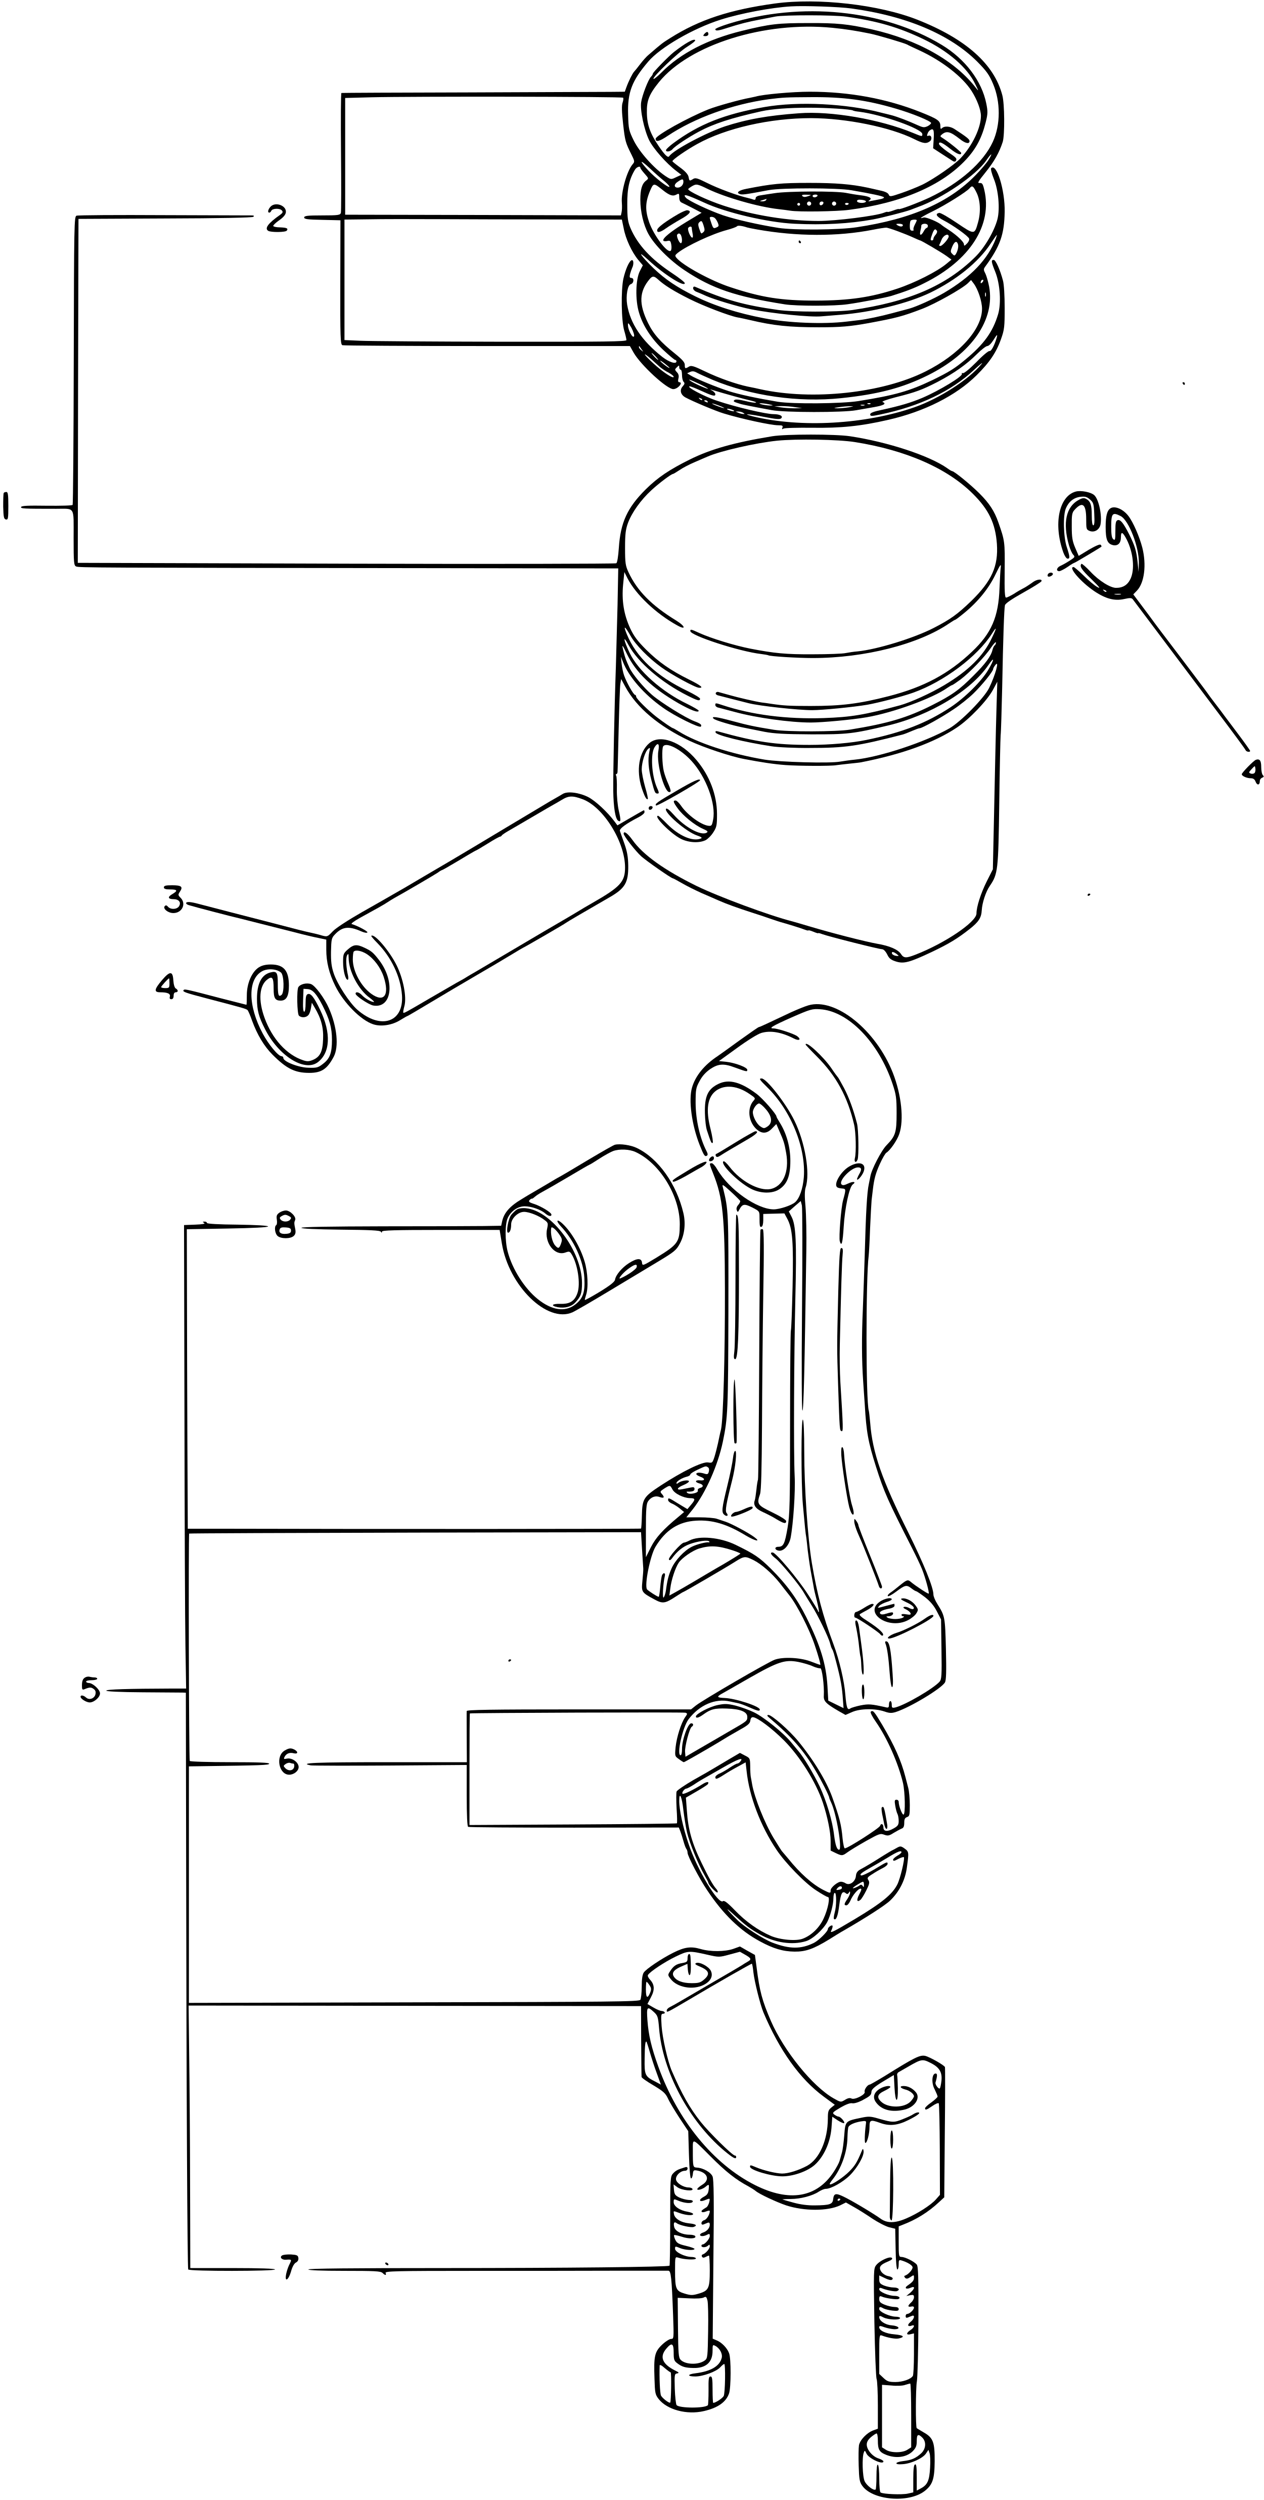 <?xml version="1.0" standalone="no"?>
<!DOCTYPE svg PUBLIC "-//W3C//DTD SVG 20010904//EN"
 "http://www.w3.org/TR/2001/REC-SVG-20010904/DTD/svg10.dtd">
<svg version="1.0" xmlns="http://www.w3.org/2000/svg"
 width="910pt" height="1799pt" viewBox="0 0 910 1799"
 preserveAspectRatio="xMidYMid meet">
<g transform="translate(0,1799) scale(0.1,-0.1)"
fill="#000000" stroke="none">
<path d="M5580 17965 c-328 -45 -546 -117 -755 -249 -56 -35 -59 -37 -155
-120 -14 -11 -41 -41 -60 -66 -19 -25 -39 -50 -45 -56 -12 -13 -39 -67 -55
-111 l-12 -33 -102 -1 c-55 0 -513 -2 -1016 -4 -503 -1 -918 -3 -922 -4 -4 -1
-5 -191 -3 -423 2 -233 2 -431 -1 -440 -5 -16 -20 -18 -135 -18 -107 0 -129
-3 -129 -15 0 -12 24 -15 131 -17 l130 -3 -1 -446 c-1 -401 1 -447 15 -453 9
-3 478 -6 1043 -6 l1027 0 27 -48 c52 -90 240 -263 286 -262 33 1 74 50 41 50
-7 0 -9 10 -5 26 5 18 2 32 -10 45 -17 18 -17 21 -1 36 16 16 17 16 17 0 0 -9
5 -17 10 -17 6 0 10 -17 10 -38 0 -21 5 -43 12 -50 9 -9 7 -16 -6 -31 -25 -27
-17 -61 19 -81 52 -28 218 -98 275 -115 128 -39 340 -85 392 -85 31 0 36 -3
31 -17 -5 -12 -3 -14 8 -7 8 5 100 7 204 6 207 -3 350 11 550 57 259 59 488
174 636 321 93 92 142 164 176 261 24 67 26 88 26 224 0 87 -5 169 -12 195
-21 80 -53 150 -67 150 -20 0 -18 -14 12 -88 34 -86 43 -223 20 -302 -38 -128
-102 -217 -238 -329 -77 -64 -113 -86 -233 -145 -167 -80 -271 -110 -535 -152
-119 -19 -474 -22 -580 -5 -149 25 -277 52 -355 77 -90 29 -238 90 -274 113
l-24 15 22 10 c16 7 29 5 49 -6 15 -8 65 -31 112 -51 278 -116 618 -164 925
-132 269 28 443 74 626 165 316 157 484 401 440 638 -7 36 -19 78 -27 94 -14
27 -14 32 0 51 107 146 136 230 139 392 3 156 -58 354 -97 315 -5 -5 3 -37 19
-77 33 -80 45 -214 26 -290 -22 -85 -93 -207 -161 -273 -209 -206 -478 -322
-885 -381 -104 -15 -428 -15 -535 1 -242 34 -373 70 -597 167 -8 3 -13 -2 -13
-11 0 -9 11 -21 25 -26 14 -5 44 -18 68 -29 55 -25 232 -78 322 -96 155 -31
431 -59 510 -51 28 2 88 7 135 11 226 18 487 82 647 159 188 91 347 219 435
353 23 35 43 63 45 63 1 0 -2 -11 -7 -25 -57 -150 -178 -277 -375 -393 -72
-42 -198 -99 -250 -113 -16 -4 -70 -19 -120 -32 -85 -23 -190 -45 -245 -51
-14 -2 -52 -6 -85 -10 -166 -20 -422 -10 -594 24 -190 36 -358 90 -496 158
-132 65 -215 121 -299 201 -95 92 -127 142 -38 60 112 -104 263 -199 262 -166
0 6 -42 39 -92 72 -152 101 -247 203 -299 324 -19 46 -23 72 -23 170 -1 116
15 184 56 251 12 19 38 28 38 13 0 -5 14 -24 31 -43 30 -34 30 -34 10 -50 -29
-22 -41 -62 -41 -138 0 -85 23 -181 58 -245 43 -79 154 -191 261 -262 198
-132 367 -189 722 -245 85 -13 360 -13 452 1 95 13 274 48 312 59 103 32 170
57 240 93 328 163 492 418 431 672 -10 42 -15 50 -33 48 -19 -2 -11 11 43 78
62 77 98 141 123 218 15 48 14 275 -3 336 -59 225 -264 406 -611 543 -276 109
-716 159 -1025 117z m550 -36 c396 -54 710 -187 906 -383 67 -68 86 -94 114
-161 54 -128 54 -293 -2 -415 -67 -147 -237 -297 -455 -401 -82 -38 -223 -92
-223 -83 0 2 -18 -3 -40 -11 -22 -8 -40 -12 -40 -10 0 3 -12 0 -27 -6 -58 -23
-346 -59 -470 -59 -218 0 -468 40 -683 110 -117 38 -263 107 -255 120 3 5 19
16 34 24 25 13 33 12 109 -25 128 -61 363 -128 507 -144 28 -3 66 -8 85 -11
58 -10 334 -6 423 6 379 50 668 174 843 363 71 77 112 154 140 265 16 63 16
80 5 135 -32 164 -153 323 -321 424 -421 254 -1012 313 -1531 153 -55 -17 -99
-35 -99 -40 0 -15 21 -12 91 11 82 26 147 43 229 58 36 7 87 17 113 22 65 12
420 12 510 -1 226 -32 376 -76 554 -161 179 -86 317 -205 374 -324 25 -50 26
-55 7 -30 -151 197 -420 349 -753 424 -171 38 -248 46 -455 45 -219 0 -275 -6
-478 -56 -246 -60 -444 -162 -579 -299 -29 -29 -55 -50 -58 -47 -12 11 180
194 243 232 34 21 60 42 57 47 -9 14 -75 -24 -154 -86 -39 -31 -151 -146 -151
-155 0 -5 -6 -15 -13 -22 -19 -18 -64 -134 -71 -183 -9 -56 21 -198 57 -273
30 -61 123 -167 197 -223 l35 -27 -37 -17 c-37 -18 -37 -18 -77 8 -82 55 -185
170 -227 253 -37 75 -39 85 -42 188 -5 161 26 244 146 384 86 101 325 239 522
301 142 45 364 87 505 95 92 6 351 -3 435 -15z m-138 -139 c100 -10 169 -21
273 -42 54 -11 240 -66 265 -78 8 -5 49 -24 90 -43 161 -74 310 -190 375 -292
40 -63 67 -136 67 -179 0 -86 -62 -215 -146 -304 -42 -46 -196 -152 -276 -191
-36 -17 -103 -44 -150 -60 -79 -27 -85 -28 -92 -11 -4 11 -25 22 -60 29 -29 7
-71 16 -93 21 -118 25 -228 34 -420 34 -201 0 -265 -6 -453 -43 -52 -10 -74
-27 -47 -37 17 -7 40 -4 210 28 93 17 494 17 595 -1 141 -24 225 -42 233 -50
5 -5 -9 -12 -30 -15 -21 -4 -49 -10 -63 -12 -20 -5 -22 -3 -10 5 22 16 -1 28
-65 36 -27 3 -75 11 -105 17 -71 14 -419 13 -513 -2 -40 -6 -87 -13 -104 -16
-21 -3 -33 -11 -33 -21 0 -10 -6 -13 -16 -9 -9 3 -28 9 -42 12 -69 15 -215 69
-290 107 -70 35 -86 40 -102 29 -26 -16 -27 -16 -33 16 -4 18 -25 41 -61 67
-30 22 -55 42 -55 45 0 11 99 80 179 124 206 114 523 186 820 186 254 -1 569
-65 742 -151 64 -32 86 -35 112 -16 20 15 12 49 -10 40 -10 -4 -12 0 -7 13 3
11 11 22 17 26 26 18 32 6 28 -61 l-4 -68 52 -34 c29 -19 65 -42 79 -51 18
-13 27 -14 32 -6 11 17 5 23 -62 68 -32 23 -59 47 -59 55 0 20 25 9 83 -37 47
-37 77 -48 77 -29 0 8 -97 86 -139 111 -14 9 -14 11 3 25 33 25 58 18 127 -36
40 -32 69 -37 69 -14 0 13 -20 29 -109 87 -31 20 -72 23 -89 6 -9 -9 -12 -6
-12 14 0 39 -17 51 -142 101 -244 97 -512 147 -799 147 -123 0 -336 -19 -389
-35 -8 -2 -27 -6 -42 -9 -64 -11 -238 -59 -298 -83 -148 -59 -380 -188 -380
-212 0 -26 27 -19 88 22 191 128 467 228 727 263 104 13 124 14 302 15 235 2
399 -20 610 -82 118 -34 255 -90 256 -104 1 -5 -11 -16 -25 -23 -24 -11 -33
-10 -71 7 -68 31 -145 60 -185 71 -20 5 -55 14 -77 19 -251 66 -598 83 -840
41 -287 -50 -474 -124 -657 -260 -26 -19 -49 -41 -52 -47 -8 -19 29 -16 45 3
19 23 114 86 191 127 109 58 230 97 448 146 77 17 199 26 345 26 129 0 301
-11 316 -20 3 -3 24 -7 45 -9 166 -21 454 -123 454 -161 0 -19 0 -19 -68 9
-235 97 -589 159 -820 141 -224 -16 -378 -44 -532 -94 -137 -46 -373 -171
-402 -215 -9 -14 -31 7 -76 73 -61 90 -84 153 -85 240 -2 87 16 132 87 220
220 270 759 439 1248 391z m-1506 -503 c3 -3 2 -19 -4 -36 -7 -21 -6 -64 4
-153 14 -124 17 -134 61 -222 21 -42 23 -50 10 -65 -43 -47 -87 -203 -80 -281
2 -25 1 -55 -2 -67 l-5 -23 -993 3 -992 2 0 420 0 420 190 5 c276 7 1803 5
1811 -3z m2633 -444 c-12 -21 -54 -71 -93 -111 -191 -198 -464 -318 -857 -377
-129 -20 -452 -22 -564 -5 -145 23 -308 60 -400 91 -99 34 -249 105 -267 126
-27 32 3 24 132 -35 155 -72 457 -143 650 -152 207 -10 394 0 565 31 65 12
237 56 270 69 11 4 36 14 55 21 176 63 418 229 490 334 38 55 50 59 19 8z
m-2333 -159 c21 -18 36 -35 33 -38 -8 -9 -103 65 -152 118 -68 73 -62 83 10
16 38 -36 87 -79 109 -96z m134 -2 c0 -23 -19 -42 -41 -42 -28 0 -28 24 0 42
33 23 41 22 41 0z m-147 -61 c48 -38 71 -45 97 -31 18 10 20 8 20 -20 0 -20 6
-33 18 -38 9 -4 45 -22 80 -40 l63 -33 -108 -65 c-109 -66 -177 -120 -167
-136 3 -4 16 -5 28 -2 20 5 24 1 29 -28 3 -18 1 -37 -4 -42 -22 -23 -123 110
-156 206 -29 85 -28 142 7 225 25 58 26 58 93 4z m2258 -18 c27 -55 31 -140
10 -214 -25 -89 -25 -89 -151 -4 -62 42 -119 75 -128 73 -32 -6 -21 -26 30
-53 70 -36 178 -113 185 -132 3 -8 -4 -24 -16 -36 -16 -17 -21 -18 -21 -6 0
18 -48 64 -110 105 -25 16 -47 31 -50 34 -21 21 -113 60 -130 55 -43 -14 -16
5 68 46 91 45 241 139 262 164 19 23 26 19 51 -32z m-1214 -25 c-21 -7 -32 -7
-40 1 -8 8 0 11 29 10 39 -1 39 -1 11 -11z m68 2 c-3 -5 -13 -10 -21 -10 -8 0
-14 5 -14 10 0 6 9 10 21 10 11 0 17 -4 14 -10z m-370 -30 c-3 -5 -16 -10 -28
-9 -20 1 -20 2 3 9 14 4 26 8 28 9 2 1 0 -3 -3 -9z m719 -11 c-8 -14 -64 -11
-64 4 0 9 11 12 35 9 19 -2 32 -8 29 -13z m-394 -14 c0 -8 -7 -15 -15 -15 -8
0 -15 7 -15 15 0 8 7 15 15 15 8 0 15 -7 15 -15z m88 3 c-6 -18 -28 -21 -28
-4 0 9 7 16 16 16 9 0 14 -5 12 -12z m92 -3 c0 -8 -7 -15 -15 -15 -8 0 -15 7
-15 15 0 8 7 15 15 15 8 0 15 -7 15 -15z m-260 -5 c0 -5 -4 -10 -10 -10 -5 0
-10 5 -10 10 0 6 5 10 10 10 6 0 10 -4 10 -10z m350 6 c0 -11 -19 -15 -25 -6
-3 5 1 10 9 10 9 0 16 -2 16 -4z m-965 -104 c6 -4 16 -19 22 -33 10 -24 9 -28
-10 -36 -19 -9 -23 -6 -34 26 -7 20 -13 39 -13 44 0 9 22 9 35 -1z m-1149 -11
l481 -1 13 -62 c14 -77 59 -172 104 -227 l34 -40 -22 -43 c-30 -60 -33 -207
-6 -296 28 -96 90 -190 176 -271 42 -39 80 -71 85 -71 5 0 9 -4 9 -10 0 -23
-52 -7 -102 32 -148 117 -230 239 -253 376 -10 64 3 140 26 147 23 7 26 45 4
45 -12 0 -14 7 -9 28 4 15 11 35 15 44 13 25 11 60 -3 56 -18 -6 -44 -64 -60
-133 -18 -84 -15 -304 6 -374 9 -30 16 -61 16 -68 0 -11 -150 -13 -901 -12
-495 1 -952 4 -1015 7 l-114 5 0 433 0 434 173 2 c94 2 327 2 517 1 190 -1
562 -2 826 -2z m2604 -6 c0 -4 -7 -19 -15 -34 -8 -16 -11 -31 -8 -35 4 -3 -1
-6 -10 -6 -13 0 -17 9 -17 33 0 19 3 37 7 40 8 8 43 9 43 2z m-1534 -40 c9
-28 8 -37 -3 -46 -16 -14 -15 -14 -30 28 -7 22 -8 34 0 42 17 17 21 14 33 -24z
m1434 5 c0 -13 -20 -13 -40 0 -12 8 -9 10 13 10 15 0 27 -4 27 -10z m180 -5
c0 -8 -4 -15 -8 -15 -5 0 -15 -11 -22 -25 -18 -33 -32 -32 -24 2 4 15 7 33 7
40 0 7 11 13 24 13 14 0 23 -6 23 -15z m-1300 -12 c8 -2 40 -9 70 -14 286 -51
580 -52 835 -2 44 9 87 15 95 15 17 0 134 -43 197 -72 24 -11 45 -20 47 -20 8
0 151 -84 189 -111 l37 -27 -36 -30 c-67 -56 -228 -137 -354 -179 -190 -63
-343 -85 -585 -86 -252 0 -391 22 -615 96 -139 45 -345 157 -390 212 -12 15
-11 19 10 36 67 52 247 136 353 164 37 10 70 22 73 27 5 7 36 4 74 -9z m-400
-2 c0 -5 3 -23 6 -40 4 -17 3 -31 -2 -31 -13 0 -37 58 -29 70 8 12 25 13 25 1z
m1765 -22 c4 -5 0 -18 -9 -28 -9 -10 -16 -23 -16 -29 0 -7 -4 -12 -10 -12 -13
0 -13 6 2 47 12 34 22 41 33 22z m-1841 -35 c9 -23 7 -54 -2 -54 -12 0 -33 50
-27 61 9 14 22 11 29 -7z m1926 -6 c-1 -17 -46 -68 -60 -68 -7 0 -10 3 -8 8 3
4 11 22 18 40 14 31 50 46 50 20z m66 -53 c7 -17 -1 -52 -15 -74 -8 -12 -12
-12 -25 2 -14 14 -14 19 -1 51 16 38 32 46 41 21z m-2156 -258 c45 -41 113
-83 225 -139 102 -51 286 -121 345 -132 14 -2 54 -11 90 -19 168 -40 285 -52
495 -52 158 0 224 6 358 30 200 37 243 48 387 103 95 37 283 142 328 184 l23
23 19 -25 c31 -41 60 -128 60 -182 0 -147 -164 -329 -405 -450 -311 -157 -817
-211 -1190 -129 -22 5 -62 14 -90 19 -85 18 -206 60 -308 109 -83 40 -101 45
-117 35 -27 -17 -30 -15 -30 13 0 18 -18 38 -71 81 -104 83 -154 140 -193 219
-68 138 -65 227 12 318 20 23 32 22 62 -6z m2332 -19 c-7 -7 -12 -8 -12 -2 0
14 12 26 19 19 2 -3 -1 -11 -7 -17z m25 -100 c-3 -7 -5 -2 -5 12 0 14 2 19 5
13 2 -7 2 -19 0 -25z m-2532 -287 c-8 -21 -44 43 -44 79 -1 21 3 19 25 -19 13
-25 22 -52 19 -60z m2610 -13 c-16 -55 -40 -98 -51 -94 -7 3 -50 -33 -95 -80
-49 -49 -89 -82 -97 -79 -7 2 -10 1 -7 -5 10 -16 -163 -121 -285 -173 -81 -34
-157 -57 -295 -87 -54 -11 -80 -21 -80 -31 0 -15 8 -15 75 -1 282 59 508 167
672 320 45 42 70 61 54 42 -91 -111 -302 -247 -481 -310 -355 -124 -821 -150
-1165 -66 -87 22 -29 18 87 -5 78 -15 108 -18 117 -9 16 16 -10 30 -55 30 -56
0 -272 51 -406 96 -92 30 -229 103 -197 104 7 0 40 -13 75 -29 88 -40 109 -46
109 -28 0 8 -10 19 -22 26 -18 9 -19 10 -3 6 103 -31 230 -66 275 -76 30 -7
49 -14 42 -16 -6 -3 -42 3 -78 12 -46 11 -70 13 -77 6 -10 -10 -6 -12 42 -27
14 -5 111 -24 226 -45 93 -18 516 -18 608 -1 37 6 96 17 132 23 67 12 89 24
60 36 -11 3 25 17 91 34 148 37 193 54 304 111 118 62 208 125 283 200 32 32
66 58 75 58 10 0 28 18 42 40 28 45 34 50 25 18z m-2555 -83 c14 -19 14 -19
-2 -6 -10 7 -18 18 -18 24 0 6 1 8 3 6 1 -2 9 -13 17 -24z m100 -50 c13 -14
21 -25 18 -25 -2 0 -15 11 -28 25 -13 14 -21 25 -18 25 2 0 15 -11 28 -25z
m-34 -17 c20 -18 49 -44 63 -57 14 -12 43 -32 64 -42 20 -11 37 -24 37 -30 0
-18 -78 33 -147 97 -71 65 -83 89 -17 32z m134 -65 c0 -7 -58 36 -66 49 -4 7
9 -1 29 -16 20 -16 37 -30 37 -33z m218 -117 c34 -16 61 -31 59 -33 -5 -4
-106 41 -127 57 -20 15 -7 11 68 -24z m17 -114 c-3 -3 -11 0 -18 7 -9 10 -8
11 6 5 10 -3 15 -9 12 -12z m40 -12 c3 -6 -1 -7 -9 -4 -18 7 -21 14 -7 14 6 0
13 -4 16 -10z m100 -36 c24 -11 25 -13 5 -8 -14 4 -38 13 -55 20 -24 11 -25
13 -5 8 14 -4 39 -13 55 -20z m340 17 c34 -7 35 -9 10 -9 -16 0 -43 4 -60 8
-42 11 -1 11 50 1z m732 3 c-3 -3 -12 -4 -19 -1 -8 3 -5 6 6 6 11 1 17 -2 13
-5z m-44 -11 c-7 -2 -19 -2 -25 0 -7 3 -2 5 12 5 14 0 19 -2 13 -5z m-498 -13
l50 -7 -55 -1 c-30 0 -75 3 -100 7 l-45 8 50 1 c28 0 73 -3 100 -8z m385 -1
c-25 -4 -61 -7 -80 -7 -32 1 -31 2 10 8 25 4 61 7 80 7 31 0 30 0 -10 -8z
m-835 -19 c13 -5 14 -9 5 -9 -8 0 -24 4 -35 9 -13 5 -14 9 -5 9 8 0 24 -4 35
-9z m75 -20 c13 -9 13 -10 0 -9 -8 0 -24 4 -35 9 l-20 9 20 0 c11 0 27 -4 35
-9z"/>
<path d="M5070 17745 c-10 -13 -9 -15 9 -15 12 0 21 6 21 15 0 8 -4 15 -9 15
-5 0 -14 -7 -21 -15z"/>
<path d="M4880 16448 c-89 -52 -145 -94 -148 -111 -5 -25 20 -21 64 11 21 15
70 45 107 66 63 35 80 58 46 63 -8 2 -39 -12 -69 -29z"/>
<path d="M5750 16250 c0 -5 5 -10 11 -10 5 0 7 5 4 10 -3 6 -8 10 -11 10 -2 0
-4 -4 -4 -10z"/>
<path d="M1947 16502 c-18 -20 -22 -42 -8 -42 5 0 11 6 14 13 7 18 62 20 76 3
10 -11 7 -18 -14 -33 -84 -59 -112 -96 -84 -114 20 -12 127 -11 134 2 11 16 0
21 -49 23 -26 0 -47 5 -49 10 -1 5 18 24 43 41 30 21 46 40 48 57 6 49 -76 79
-111 40z"/>
<path d="M551 16438 c-17 -6 -18 -57 -20 -1039 -1 -568 -5 -1037 -8 -1042 -3
-5 -87 -7 -186 -6 -135 2 -182 0 -185 -9 -4 -12 13 -13 253 -13 138 0 125 21
125 -209 0 -179 2 -199 18 -206 18 -9 132 -9 2475 -12 l1428 -2 -5 -262 c-4
-145 -9 -344 -12 -443 -11 -311 -20 -765 -19 -895 2 -122 15 -203 36 -216 19
-11 20 3 4 72 -9 40 -15 105 -14 155 1 48 -1 92 -5 98 -4 6 -3 11 1 11 5 0 9
8 9 18 1 9 4 148 8 307 4 160 9 305 12 324 l6 35 29 -54 c83 -153 242 -286
464 -391 100 -47 291 -111 390 -130 125 -24 217 -38 300 -44 100 -7 326 -8
365 -1 14 2 57 7 95 11 39 4 77 8 85 10 297 58 529 143 689 250 90 60 217 193
259 270 l32 60 -5 -160 c-3 -88 -7 -268 -10 -400 -3 -132 -8 -364 -11 -515
l-6 -275 -44 -87 c-43 -86 -74 -183 -74 -231 0 -61 -227 -214 -438 -296 -69
-27 -86 -26 -106 5 -22 32 -81 58 -170 73 -89 16 -320 75 -491 126 -49 15
-103 30 -120 35 -166 42 -532 178 -690 255 -230 113 -385 223 -461 330 -35 49
-64 70 -64 46 0 -16 85 -125 127 -163 38 -34 216 -158 227 -158 3 0 31 -15 64
-34 32 -19 96 -51 143 -72 46 -20 102 -44 124 -54 49 -22 134 -53 240 -87 44
-14 105 -34 135 -45 30 -10 62 -21 70 -23 41 -11 148 -44 173 -54 15 -6 27 -8
27 -6 0 3 16 -1 35 -9 19 -8 35 -13 35 -11 0 3 12 0 28 -6 41 -16 410 -109
432 -109 11 0 25 -14 37 -37 14 -30 27 -40 65 -52 56 -17 97 -6 258 70 121 58
180 93 268 162 68 53 87 83 90 137 3 54 29 133 57 174 60 88 62 111 69 596 3
245 8 465 10 490 3 25 7 178 11 340 7 365 14 569 20 595 3 13 48 44 132 91 70
39 129 76 131 82 6 18 -32 14 -59 -5 -32 -23 -60 -41 -79 -50 -8 -4 -35 -19
-59 -35 -25 -15 -51 -28 -58 -28 -9 0 -12 44 -10 198 2 203 1 211 -45 342 -29
83 -65 138 -137 210 -63 63 -182 160 -196 160 -4 0 -19 9 -34 20 -128 91 -430
190 -701 231 -107 16 -460 16 -560 0 -269 -44 -442 -92 -591 -166 -148 -73
-233 -130 -319 -215 -134 -133 -183 -239 -195 -425 -4 -58 -11 -103 -18 -108
-7 -4 -869 -6 -1917 -3 -1048 3 -1917 6 -1933 6 l-27 0 2 1238 3 1237 625 3
c396 1 628 6 634 12 7 7 3 10 -9 10 -11 0 -296 1 -633 2 -337 2 -621 0 -631
-4z m5604 -1629 c366 -58 663 -187 849 -372 115 -114 162 -213 173 -360 11
-161 -36 -266 -184 -411 -100 -96 -149 -132 -272 -195 -142 -73 -406 -154
-546 -168 -27 -2 -66 -8 -86 -12 -20 -5 -128 -9 -240 -9 -191 -1 -274 7 -449
41 -111 22 -279 73 -367 113 -59 27 -63 28 -63 13 0 -32 353 -147 510 -165 24
-3 47 -7 51 -9 11 -8 213 -20 319 -20 374 0 763 99 983 249 21 14 40 26 43 26
4 0 34 23 68 51 97 80 174 174 222 274 34 70 42 82 39 55 -3 -19 -6 -87 -9
-150 -7 -209 -58 -327 -199 -460 -169 -160 -346 -254 -597 -319 -214 -55 -341
-71 -565 -71 -158 0 -197 3 -285 16 -25 4 -54 8 -65 9 -43 6 -173 36 -235 54
-36 10 -71 20 -79 22 -7 2 -15 -1 -18 -8 -2 -6 4 -13 14 -16 33 -9 187 -48
223 -57 78 -20 357 -50 457 -50 72 0 297 22 397 39 84 15 249 58 331 87 221
79 462 260 566 424 37 58 37 46 -1 -32 -60 -128 -169 -235 -340 -337 -98 -59
-244 -125 -320 -146 -256 -69 -351 -85 -550 -92 -265 -9 -517 23 -728 93 -52
17 -52 17 -52 0 0 -7 10 -16 23 -18 12 -3 65 -17 117 -31 154 -42 398 -76 547
-76 82 0 300 20 403 38 191 33 476 137 581 212 15 10 30 19 33 19 4 0 30 18
59 39 69 52 176 163 221 230 20 29 36 46 36 38 0 -9 -4 -18 -9 -21 -5 -3 -12
-18 -16 -33 -10 -44 -53 -102 -135 -183 -104 -105 -155 -141 -299 -214 -179
-90 -314 -131 -591 -176 -98 -16 -453 -17 -550 -1 -136 22 -184 32 -295 62
-119 32 -157 37 -138 18 13 -13 138 -50 233 -68 25 -5 86 -17 135 -27 70 -13
143 -17 330 -18 270 -1 305 4 560 64 302 73 594 249 721 435 45 66 44 42 -2
-36 -47 -80 -168 -200 -269 -267 -174 -115 -349 -183 -606 -236 -105 -22 -266
-36 -410 -36 -247 0 -386 21 -663 98 -13 3 -17 1 -14 -9 7 -20 205 -69 403
-99 44 -7 168 -13 275 -12 257 0 345 13 670 97 14 4 44 16 67 26 24 10 48 19
54 19 17 0 157 77 244 136 44 29 108 80 142 113 62 60 143 160 143 177 0 5 7
18 16 29 31 41 1 -71 -45 -165 -34 -71 -204 -244 -286 -291 -172 -98 -501
-207 -680 -225 -33 -3 -80 -10 -105 -14 -74 -14 -434 -4 -545 14 -245 41 -487
121 -617 202 -21 13 -40 24 -42 24 -7 0 -64 39 -118 80 -64 50 -148 133 -148
147 0 7 -4 13 -8 13 -11 0 -62 91 -79 140 -7 19 -15 58 -18 85 l-5 50 15 -38
c41 -106 151 -233 286 -328 83 -60 267 -151 275 -137 8 13 -3 22 -46 38 -64
24 -241 134 -306 190 -61 53 -142 150 -162 195 -25 54 -32 73 -41 110 -17 65
-13 63 22 -10 65 -134 181 -246 371 -355 86 -49 146 -72 146 -54 0 5 -37 26
-81 48 -183 87 -354 239 -415 366 -46 96 -52 139 -8 57 67 -123 237 -269 423
-362 75 -38 91 -42 91 -22 -1 6 -41 31 -89 54 -226 108 -371 244 -439 411 -27
66 -14 60 28 -14 36 -64 128 -158 219 -224 72 -53 248 -149 274 -149 35 -2 15
16 -70 58 -135 67 -220 126 -311 216 -64 64 -89 98 -116 156 -45 98 -61 198
-50 313 l9 90 23 -46 c60 -116 204 -253 356 -337 67 -38 62 -8 -6 34 -178 109
-281 214 -343 347 -22 47 -25 67 -25 175 0 100 4 133 21 180 28 75 92 165 168
235 54 50 144 118 157 118 3 0 24 13 47 28 23 16 71 41 107 56 36 16 79 34 95
41 94 41 346 98 500 114 141 14 439 9 560 -10z m301 -3684 c18 -15 18 -15 -5
-13 -14 2 -26 9 -29 16 -5 17 10 15 34 -3z"/>
<path d="M8515 15230 c3 -5 8 -10 11 -10 2 0 4 5 4 10 0 6 -5 10 -11 10 -5 0
-7 -4 -4 -10z"/>
<path d="M7745 14453 c-122 -33 -163 -236 -89 -440 9 -24 22 -43 30 -43 18 0
17 13 -6 84 -24 72 -28 229 -6 279 20 47 56 76 103 82 34 4 47 1 70 -19 25
-22 28 -31 31 -105 3 -55 1 -81 -7 -81 -7 0 -11 26 -11 71 0 76 -9 102 -40
119 -15 8 -27 7 -50 -5 -95 -49 -121 -165 -74 -329 8 -27 21 -57 30 -67 15
-16 13 -19 -26 -44 -22 -14 -52 -31 -66 -37 -27 -12 -33 -38 -8 -38 8 0 35 14
59 30 24 17 46 30 49 30 5 0 186 108 195 116 3 3 0 9 -5 14 -6 6 -37 -8 -84
-35 l-74 -45 -25 58 c-20 47 -25 74 -25 153 -1 83 2 100 19 119 58 65 85 44
85 -67 0 -70 1 -74 26 -84 34 -12 69 9 77 47 12 65 -12 181 -45 211 -24 22
-96 36 -133 26z"/>
<path d="M27 14443 c-3 -5 -4 -48 -4 -98 2 -77 5 -90 20 -93 15 -3 17 7 17 97
0 81 -3 101 -14 101 -8 0 -17 -3 -19 -7z"/>
<path d="M7994 14332 c-24 -16 -34 -55 -34 -134 0 -93 13 -122 55 -131 35 -6
55 16 55 59 0 43 13 37 42 -19 47 -93 59 -214 27 -282 -21 -44 -54 -65 -104
-65 -42 0 -124 52 -183 115 -33 35 -63 61 -66 58 -16 -17 0 -42 72 -111 58
-57 69 -71 42 -56 -19 10 -63 47 -98 82 -35 34 -68 62 -73 62 -41 0 51 -107
148 -173 83 -56 147 -73 218 -57 40 9 52 8 60 -2 12 -16 329 -437 604 -803
112 -148 206 -275 208 -282 5 -13 33 -18 33 -6 0 3 -37 56 -83 117 -46 61 -92
123 -103 137 -10 14 -39 53 -64 85 -25 32 -52 69 -60 81 -8 12 -96 128 -195
259 -99 130 -187 246 -195 258 -8 11 -43 59 -78 105 l-63 84 26 27 c54 56 70
185 39 309 -20 78 -66 184 -100 228 -38 50 -99 76 -130 55z m75 -56 c58 -31
132 -222 130 -337 l-2 -64 -7 70 c-9 84 -20 118 -60 199 -43 84 -64 110 -84
103 -13 -5 -16 -21 -16 -78 0 -62 -2 -70 -15 -59 -11 9 -15 33 -15 90 0 97 9
107 69 76z m-104 -544 c-3 -3 -11 0 -18 7 -9 10 -8 11 6 5 10 -3 15 -9 12 -12z
m103 -19 c-10 -2 -28 -2 -40 0 -13 2 -5 4 17 4 22 1 32 -1 23 -4z"/>
<path d="M7545 13859 c-4 -6 -4 -13 -1 -16 8 -8 36 5 36 17 0 13 -27 13 -35
-1z"/>
<path d="M4674 12642 c-74 -64 -95 -194 -54 -322 21 -63 35 -88 44 -79 2 2 -6
42 -20 88 -13 46 -24 102 -24 125 0 51 25 130 47 148 14 11 15 9 8 -20 -12
-56 -7 -124 15 -207 24 -91 26 -95 45 -95 11 0 10 9 -6 44 -38 88 -47 242 -16
290 24 37 36 25 27 -26 -18 -96 52 -330 87 -294 4 3 -3 27 -15 54 -12 26 -27
67 -33 92 -12 49 -15 162 -5 179 22 34 126 -19 204 -104 106 -116 178 -310
156 -423 -8 -42 -11 -47 -34 -44 -54 7 -151 78 -196 143 -14 21 -33 39 -40 39
-21 0 -17 -13 16 -58 37 -51 120 -119 179 -145 36 -16 41 -21 28 -29 -42 -23
-155 38 -236 129 -32 36 -51 50 -56 43 -16 -26 147 -167 224 -192 32 -11 39
-17 26 -22 -60 -23 -158 20 -242 105 -32 33 -61 59 -65 59 -37 0 91 -129 164
-166 56 -28 133 -32 179 -9 16 9 41 34 55 57 24 37 26 51 26 132 -1 137 -53
274 -147 386 -112 134 -265 189 -341 122z"/>
<path d="M9042 12523 c-17 -6 -102 -93 -102 -104 0 -13 36 -29 65 -29 18 0 28
-7 35 -26 11 -27 30 -24 30 6 0 10 8 21 17 24 12 5 14 9 5 18 -7 7 -12 33 -12
59 0 46 -11 61 -38 52z m-10 -95 c-6 -6 -18 -8 -28 -4 -15 6 -15 9 7 32 24 26
24 26 27 4 2 -12 -1 -27 -6 -32z"/>
<path d="M4873 12301 c-138 -80 -161 -96 -150 -107 7 -8 317 170 317 182 0 16
-53 -8 -167 -75z"/>
<path d="M4053 12278 c-12 -7 -52 -31 -90 -52 -37 -22 -187 -112 -333 -199
-146 -88 -317 -190 -380 -227 -63 -37 -167 -98 -230 -135 -63 -38 -144 -85
-180 -105 -36 -21 -141 -81 -235 -134 -101 -58 -186 -113 -209 -137 -38 -40
-39 -41 -80 -30 -22 7 -52 14 -66 17 -65 14 -107 25 -275 69 -99 25 -247 64
-330 85 -82 21 -176 46 -208 54 -65 18 -97 20 -97 7 0 -5 10 -12 23 -15 31
-10 327 -87 357 -93 24 -6 167 -42 400 -101 63 -17 141 -35 172 -41 l57 -12 0
-72 c0 -89 20 -171 65 -262 60 -121 184 -246 272 -275 56 -19 136 -7 194 29
28 17 52 31 55 31 2 0 77 44 167 98 90 54 235 140 323 191 88 51 200 117 249
147 49 30 90 54 91 54 4 0 300 171 310 180 9 7 137 82 316 185 109 63 133 104
132 225 -1 65 -8 103 -28 160 -15 41 -29 82 -32 91 -5 16 45 53 135 99 23 12
42 28 42 36 0 8 -2 14 -4 14 -3 0 -46 -25 -98 -55 l-93 -54 -20 27 c-52 70
-140 151 -191 177 -64 32 -147 43 -181 23z m142 -39 c149 -56 305 -307 305
-491 0 -103 -34 -140 -233 -254 -37 -21 -90 -52 -117 -69 -27 -16 -80 -48
-117 -69 -37 -21 -176 -103 -308 -181 -132 -78 -265 -156 -295 -174 -30 -17
-62 -36 -70 -41 -8 -6 -42 -25 -75 -43 -33 -19 -116 -67 -185 -107 -174 -102
-192 -112 -196 -107 -3 2 1 25 8 50 16 63 -8 192 -56 290 -50 102 -162 234
-183 213 -2 -2 18 -26 44 -52 101 -103 167 -242 177 -375 14 -196 -153 -251
-321 -105 -57 50 -146 186 -171 264 -16 48 -20 84 -19 156 2 86 4 97 27 121
53 57 100 63 187 25 24 -11 45 -15 48 -9 5 7 -69 47 -113 60 -7 3 18 21 55 42
124 68 178 98 203 115 14 9 34 22 45 28 82 45 295 170 317 185 14 11 29 19 32
19 3 0 58 32 122 70 64 39 118 70 120 70 3 0 41 23 85 50 44 28 84 50 89 50 5
0 10 4 12 8 2 4 23 19 48 33 25 14 106 62 180 105 75 44 142 83 150 87 8 4 33
19 55 32 49 30 78 31 150 4z"/>
<path d="M2505 11159 c-33 -29 -35 -35 -35 -92 0 -62 17 -127 33 -127 5 0 6
12 3 28 -14 58 -18 130 -7 148 9 16 10 13 11 -18 0 -96 71 -230 152 -288 22
-17 36 -30 29 -30 -19 0 -64 26 -85 49 -20 22 -46 28 -46 11 0 -16 93 -78 126
-85 136 -25 161 175 42 328 -41 53 -54 64 -103 87 -56 27 -79 25 -120 -11z
m134 -33 c53 -34 101 -98 123 -164 44 -133 3 -189 -89 -123 -74 53 -133 163
-133 247 0 28 3 54 7 57 13 14 55 6 92 -17z"/>
<path d="M4670 12174 c0 -17 22 -14 28 4 2 7 -3 12 -12 12 -9 0 -16 -7 -16
-16z"/>
<path d="M1180 11605 c0 -11 12 -15 45 -15 53 0 57 -9 15 -34 -35 -20 -31 -36
9 -36 38 0 56 -22 41 -49 -13 -25 -61 -28 -80 -6 -9 11 -16 13 -23 6 -18 -18
22 -51 61 -51 63 0 95 67 52 110 -19 19 -19 22 -4 45 23 35 10 45 -57 45 -46
0 -59 -3 -59 -15z"/>
<path d="M7830 11549 c0 -5 5 -7 10 -4 6 3 10 8 10 11 0 2 -4 4 -10 4 -5 0
-10 -5 -10 -11z"/>
<path d="M1863 11029 c-50 -32 -86 -115 -86 -200 0 -38 -1 -69 -3 -69 -1 0
-83 21 -181 46 -248 65 -262 68 -270 61 -12 -13 5 -19 169 -62 257 -67 281
-74 290 -83 5 -5 20 -39 33 -77 37 -101 87 -184 147 -244 101 -101 161 -131
265 -131 87 0 128 27 175 115 39 73 25 216 -34 350 -32 73 -99 163 -129 174
-32 11 -77 0 -91 -22 -13 -20 -9 -192 4 -205 17 -17 53 -15 68 4 8 8 16 32 19
52 l6 37 21 -36 c46 -77 64 -144 60 -227 -3 -90 -22 -127 -74 -149 -27 -11
-41 -12 -70 -2 -118 39 -222 153 -277 304 -47 128 -39 235 22 279 34 25 43 10
43 -69 0 -68 11 -85 51 -85 41 0 59 33 59 108 0 108 -37 152 -130 152 -38 0
-65 -7 -87 -21z m160 -37 c22 -19 25 -143 4 -161 -22 -18 -27 -2 -27 80 0 82
-7 93 -52 82 -65 -16 -98 -80 -98 -190 0 -82 13 -130 57 -216 97 -193 284
-312 380 -241 91 68 98 211 18 377 -44 92 -68 122 -89 114 -12 -5 -16 -20 -16
-67 0 -35 -4 -60 -10 -60 -7 0 -10 30 -8 83 l3 82 30 -2 c36 -3 63 -33 107
-118 51 -100 68 -161 68 -247 0 -95 -15 -136 -66 -174 -33 -26 -45 -29 -103
-27 -70 1 -181 44 -181 70 0 7 -6 13 -13 13 -24 0 -94 85 -135 162 -109 203
-109 396 -2 451 40 20 103 15 133 -11z"/>
<path d="M1166 10937 c-56 -66 -59 -87 -13 -87 54 0 75 -10 70 -31 -4 -13 0
-19 11 -19 10 0 16 9 16 25 0 16 6 25 15 25 19 0 19 17 1 27 -9 5 -16 28 -18
58 -4 69 -24 70 -82 2z m54 -22 c0 -32 -2 -35 -30 -35 -16 0 -30 3 -30 7 0 7
51 63 57 63 2 0 3 -16 3 -35z"/>
<path d="M5820 10756 c-25 -7 -81 -30 -125 -50 -197 -93 -225 -106 -231 -106
-4 0 -67 -44 -141 -97 -74 -54 -144 -104 -156 -112 -97 -64 -161 -143 -185
-227 -26 -89 -2 -267 54 -410 31 -78 38 -89 53 -80 8 5 7 15 -3 34 -48 94 -77
223 -78 344 0 99 2 111 29 160 19 36 44 63 77 86 57 38 96 41 176 11 88 -32
90 -32 90 -17 0 18 -88 51 -154 58 l-50 5 130 94 c74 54 148 100 174 108 66
20 146 6 232 -38 41 -22 61 -10 26 16 -26 18 -140 55 -170 55 -37 0 -7 18 133
80 133 58 146 62 203 58 203 -13 422 -238 522 -538 25 -75 29 -99 29 -210 0
-139 -8 -164 -72 -230 -37 -37 -109 -175 -117 -225 -3 -16 -8 -41 -11 -55 -13
-59 -21 -195 -30 -525 -3 -99 -9 -268 -13 -375 -9 -199 -8 -373 2 -515 3 -44
8 -123 12 -175 11 -193 24 -266 81 -445 57 -180 86 -245 260 -586 27 -53 59
-120 71 -150 24 -60 54 -170 48 -176 -4 -4 -95 56 -127 83 -23 20 -29 18 -80
-23 -25 -21 -56 -45 -70 -54 -13 -9 -21 -20 -17 -24 4 -4 32 11 62 34 63 47
73 49 109 21 14 -11 29 -20 34 -20 4 -1 33 -20 63 -43 38 -30 64 -61 85 -102
l30 -58 3 -215 c3 -190 1 -216 -14 -233 -45 -50 -246 -167 -318 -185 -23 -5
-26 -3 -26 20 0 14 -4 26 -10 26 -5 0 -10 -11 -10 -25 0 -21 -4 -25 -22 -20
-107 24 -123 25 -182 14 -33 -7 -67 -17 -74 -22 -21 -16 -28 5 -36 96 -7 99
-43 252 -86 367 -77 206 -117 358 -155 582 -30 181 -55 544 -55 805 0 137 -4
224 -10 228 -13 8 -13 -463 0 -610 15 -166 19 -207 25 -240 2 -16 7 -57 10
-90 4 -33 13 -98 21 -145 9 -47 18 -98 21 -114 2 -17 13 -64 24 -105 10 -41
17 -77 14 -79 -3 -3 -5 -1 -5 4 0 5 -33 60 -73 121 -73 114 -231 301 -254 302
-22 2 -14 -16 20 -42 37 -28 175 -195 204 -247 11 -19 37 -61 57 -93 43 -67
121 -228 132 -272 4 -16 10 -34 14 -40 4 -5 10 -21 14 -35 44 -161 55 -219 62
-298 l7 -93 -55 27 -55 27 -6 106 c-10 159 -51 292 -153 496 -67 133 -139 232
-253 346 -85 84 -119 107 -257 174 -110 53 -260 67 -331 30 -15 -8 -33 -15
-39 -15 -19 0 -116 -109 -108 -122 5 -7 11 -5 21 8 37 51 78 85 127 103 60 22
134 32 142 19 3 -5 2 -7 -3 -6 -16 4 -88 -14 -123 -32 -54 -27 -120 -98 -145
-155 -22 -50 -31 -85 -41 -160 -3 -22 -11 -44 -16 -50 -11 -10 -4 106 8 153 7
26 -11 30 -21 5 -3 -10 -9 -48 -12 -85 -3 -38 -8 -68 -11 -68 -9 0 -77 44 -84
54 -20 29 23 243 61 306 73 121 166 181 293 188 116 7 221 -24 356 -106 71
-42 113 -50 62 -12 -42 31 -163 96 -205 110 -22 7 -52 17 -66 22 -15 5 -70 10
-122 10 l-96 0 49 61 c91 117 178 312 214 483 36 173 38 227 40 936 1 732 1
728 -40 895 -7 25 -1 22 57 -31 35 -32 66 -63 68 -68 1 -5 -5 -18 -14 -28 -11
-12 -15 -26 -11 -37 7 -17 8 -17 18 2 23 43 36 45 93 17 51 -26 53 -28 53 -67
0 -69 2 -77 15 -72 7 2 12 21 12 48 l0 44 76 2 76 2 20 -37 c39 -71 46 -168
39 -493 -4 -166 -9 -306 -12 -311 -3 -5 -6 -302 -6 -661 0 -582 -2 -664 -18
-760 -20 -117 -30 -137 -67 -137 -30 0 -26 -24 4 -28 35 -5 74 38 85 93 19
100 35 332 29 445 -8 161 -5 846 5 1280 10 405 4 524 -27 584 l-20 39 43 38
43 37 8 -32 c4 -17 5 -356 1 -753 -4 -448 -2 -723 3 -723 9 0 15 279 28 1150
2 118 -1 262 -6 319 -7 70 -6 114 1 136 34 102 -4 326 -81 482 -61 124 -201
303 -236 303 -21 0 -15 -9 40 -63 171 -167 280 -435 264 -649 -7 -82 -31 -151
-63 -179 -26 -23 -112 -51 -154 -51 -121 1 -321 142 -406 287 -14 25 -32 45
-40 45 -19 0 -18 -3 11 -76 69 -172 83 -308 84 -834 1 -471 -12 -931 -28
-1005 -7 -27 -16 -72 -22 -100 -6 -27 -17 -71 -25 -97 -15 -45 -16 -46 -47
-41 -40 6 -182 -63 -340 -166 -126 -83 -133 -95 -136 -220 -1 -47 -4 -87 -6
-90 -3 -3 -1893 -4 -3061 -1 l-202 0 -3 623 c-1 342 -3 827 -3 1077 l-1 455
293 5 c185 3 292 9 292 15 0 6 -82 11 -220 13 -135 1 -220 6 -220 12 0 6 -8
10 -17 10 -15 0 -16 -2 -3 -10 10 -6 -11 -10 -65 -12 l-80 -3 3 -1360 c1 -748
4 -1498 7 -1667 l5 -308 -97 0 c-329 -1 -478 -6 -478 -15 0 -6 96 -11 265 -12
146 -1 275 -2 287 -2 l21 -1 2 -1142 c2 -1719 9 -2998 15 -3008 8 -14 625 -13
625 0 0 6 -108 10 -305 10 l-305 0 -1 413 c0 226 -2 651 -5 944 l-6 532 1629
-2 1628 -2 1 -250 c1 -137 2 -255 3 -260 0 -6 39 -33 85 -60 72 -43 87 -57
105 -95 11 -25 49 -88 83 -140 l63 -95 5 -170 c3 -103 9 -170 15 -170 6 0 11
14 13 31 3 28 6 30 30 26 77 -14 96 -68 37 -103 -19 -12 -35 -25 -35 -31 0
-12 40 0 61 18 23 20 25 18 21 -21 -3 -27 -11 -39 -33 -51 -16 -8 -29 -19 -29
-25 0 -11 16 -9 54 7 17 6 18 4 12 -22 -4 -16 -13 -32 -19 -36 -35 -21 -41
-28 -34 -34 4 -4 18 -2 32 4 14 6 25 7 25 2 0 -24 -21 -59 -39 -65 -12 -3 -21
-13 -21 -22 0 -9 6 -13 15 -9 8 3 22 9 30 12 10 4 15 0 15 -14 0 -24 -21 -48
-50 -57 -11 -3 -20 -11 -20 -16 0 -12 27 -12 51 1 16 9 19 7 19 -9 0 -20 -35
-61 -52 -61 -4 0 -8 -4 -8 -10 0 -14 33 -13 48 2 9 9 12 8 12 -5 0 -18 -29
-52 -51 -59 -7 -2 -9 -10 -5 -16 5 -9 13 -9 26 -2 10 5 21 10 24 10 3 0 6 -48
6 -108 0 -128 -8 -145 -80 -166 -44 -13 -56 -13 -100 0 -64 19 -70 34 -70 166
0 100 0 100 23 93 40 -14 127 -18 127 -6 0 6 -15 11 -32 11 -49 1 -118 35
-118 59 0 19 2 19 35 5 36 -15 105 -19 105 -6 0 4 -28 14 -62 22 -52 12 -65
20 -76 43 -8 16 -11 31 -9 34 3 3 29 -3 57 -12 50 -17 107 -14 95 5 -3 6 -22
10 -41 10 -53 0 -102 24 -110 55 -7 30 0 42 18 28 19 -15 104 -34 122 -27 30
11 16 21 -35 26 -57 6 -102 34 -107 67 -4 25 -7 24 43 6 46 -16 95 -19 95 -6
0 5 -17 12 -38 16 -58 9 -102 40 -102 69 0 24 1 25 33 11 45 -19 99 -23 104
-7 3 8 -7 12 -29 12 -18 1 -49 9 -68 18 -30 15 -35 23 -38 56 l-3 38 29 -21
c31 -22 119 -31 107 -11 -3 6 -15 10 -27 10 -37 0 -86 30 -91 56 -5 28 31 64
64 64 11 0 19 7 19 16 0 11 -6 14 -22 8 -50 -15 -64 -23 -83 -44 -19 -21 -20
-36 -20 -340 0 -175 -2 -320 -5 -323 -11 -9 -734 -17 -1647 -17 -629 0 -953
-3 -953 -10 0 -6 93 -10 259 -10 217 0 262 -2 275 -15 19 -19 30 -19 22 0 -5
13 71 15 647 15 359 0 814 0 1012 1 198 0 368 0 377 0 19 -1 24 -52 34 -323 6
-165 5 -168 -15 -168 -11 0 -41 -19 -65 -42 -53 -51 -60 -81 -54 -245 3 -100
5 -113 29 -144 60 -78 203 -117 327 -88 100 23 160 65 181 128 14 43 15 250 0
288 -13 37 -54 79 -90 93 l-28 12 5 569 c5 425 3 577 -6 598 -12 30 -68 62
-114 64 -27 2 -28 5 -28 122 0 92 -9 95 125 -39 112 -113 185 -170 277 -219
19 -11 42 -25 50 -32 25 -22 152 -81 220 -104 130 -42 298 -42 388 0 l42 21
58 -33 c31 -17 91 -55 132 -83 41 -27 95 -55 120 -62 l45 -11 3 -147 c1 -86 7
-146 12 -146 6 0 10 16 10 36 0 32 2 35 23 28 43 -13 77 -35 77 -49 0 -17 -30
-50 -51 -58 -11 -3 -11 -7 -3 -17 9 -9 18 -8 38 5 25 17 26 17 26 -3 0 -21 -8
-31 -45 -57 -27 -18 -12 -31 20 -17 35 16 33 -5 -2 -36 l-28 -23 28 6 c22 4
27 2 27 -15 0 -11 -9 -28 -20 -37 -11 -10 -20 -21 -20 -26 0 -5 9 -7 20 -4 12
3 20 0 20 -7 0 -16 -32 -46 -48 -46 -7 0 -12 -7 -12 -16 0 -10 5 -14 15 -10 8
3 22 9 30 12 25 10 17 -23 -10 -44 -26 -21 -20 -37 9 -26 25 10 19 -14 -9 -32
-32 -21 -32 -38 0 -30 l25 6 0 -147 c0 -82 -4 -153 -8 -159 -15 -24 -73 -44
-125 -44 -47 0 -60 4 -86 29 l-31 29 0 142 c0 131 1 142 18 135 48 -18 101
-27 125 -21 45 11 31 23 -33 29 -63 5 -110 27 -110 51 0 11 6 12 38 0 20 -7
52 -13 70 -14 51 0 34 24 -19 28 -45 3 -89 32 -89 59 0 11 6 11 30 -2 32 -17
120 -21 120 -5 0 6 -15 10 -32 10 -43 1 -118 35 -118 55 0 18 5 19 30 5 11 -6
40 -13 65 -16 36 -4 45 -2 45 11 0 10 -10 15 -30 15 -16 0 -48 7 -70 16 -32
13 -40 21 -40 41 0 20 4 24 18 18 26 -12 105 -23 119 -18 21 8 4 23 -27 23
-42 0 -110 29 -110 47 0 11 5 13 18 8 33 -14 95 -26 109 -21 26 10 12 26 -22
26 -20 0 -51 7 -70 14 -29 12 -35 20 -35 44 l0 29 40 -19 c21 -11 44 -17 50
-13 16 10 4 22 -29 28 -17 4 -38 18 -47 32 -20 31 -8 49 49 72 26 11 35 19 28
26 -14 14 -87 -19 -113 -52 -19 -25 -19 -35 -13 -411 4 -212 11 -395 16 -408
5 -13 9 -99 9 -191 l0 -167 -33 -12 c-46 -17 -95 -68 -103 -107 -3 -18 -4 -84
-2 -146 3 -99 6 -118 26 -146 74 -104 333 -126 448 -38 58 45 72 86 73 214 1
138 -11 170 -78 208 -25 15 -48 28 -51 31 -9 7 -8 288 1 338 5 27 10 223 11
436 1 311 -1 390 -12 403 -18 22 -84 55 -110 55 -19 0 -20 6 -20 110 l0 110
28 11 c97 37 184 90 263 164 l37 34 4 463 c3 255 3 468 1 474 -5 14 -111 74
-143 81 -38 7 -74 -10 -290 -145 -56 -34 -105 -62 -109 -62 -15 0 -41 -37 -36
-52 8 -19 -72 -60 -95 -48 -11 6 -27 3 -47 -10 -30 -18 -30 -18 -83 12 -150
86 -356 340 -450 556 -63 147 -81 211 -103 386 l-12 89 -54 30 -54 31 -47 -17
c-60 -21 -165 -22 -237 -1 -69 20 -114 14 -196 -27 -84 -42 -194 -116 -212
-142 -10 -15 -15 -47 -15 -102 0 -44 -5 -87 -10 -95 -8 -13 -203 -15 -1630
-18 l-1620 -4 0 851 0 851 78 1 c452 6 497 8 500 18 3 8 -79 11 -282 11 -156
0 -287 4 -290 9 -6 9 -10 1631 -4 1636 2 2 735 5 1628 7 l1625 3 7 -120 c4
-66 8 -129 9 -140 1 -11 -2 -51 -6 -90 -8 -81 -7 -83 85 -133 62 -34 78 -31
160 23 25 16 47 30 50 30 7 1 309 177 370 216 68 43 74 43 135 13 56 -28 133
-95 188 -164 15 -19 47 -61 72 -92 53 -67 142 -241 180 -354 27 -79 45 -144
40 -144 -1 0 -33 11 -69 25 -74 28 -196 34 -257 13 -44 -14 -523 -293 -569
-330 l-35 -28 -807 0 c-640 0 -808 -3 -808 -12 -1 -7 0 -93 0 -190 l1 -178
-576 0 c-512 0 -642 -5 -547 -23 15 -2 273 -3 575 -1 l547 4 0 -219 c0 -143 4
-222 10 -226 6 -4 350 -6 764 -6 l753 1 11 -27 c6 -16 16 -48 23 -73 7 -25 16
-49 21 -55 4 -5 8 -17 8 -27 0 -23 86 -188 141 -269 116 -174 238 -292 380
-368 97 -53 167 -73 249 -74 80 -1 137 19 248 87 45 28 90 56 100 61 167 96
306 186 340 219 66 63 109 147 121 239 15 109 15 113 -17 136 -25 18 -31 18
-53 6 -13 -8 -31 -17 -39 -21 -8 -4 -37 -22 -65 -39 -64 -41 -122 -76 -160
-96 -22 -12 -31 -25 -33 -48 -4 -41 -45 -70 -73 -53 -10 7 -26 12 -34 12 -25
0 -75 -42 -75 -62 0 -23 -2 -23 -53 3 -78 40 -168 120 -253 226 -22 26 -42 50
-45 53 -3 3 -30 46 -60 95 -64 107 -137 289 -154 385 -3 19 -8 44 -10 55 -2
11 -4 46 -4 77 -1 56 -2 58 -38 76 l-36 19 -70 -41 c-38 -23 -88 -52 -111 -66
-23 -14 -92 -54 -155 -89 -62 -36 -116 -73 -120 -82 -3 -10 -3 -64 0 -121 4
-57 5 -105 2 -108 -2 -2 -339 -6 -748 -8 l-745 -4 0 401 c0 220 1 401 3 402
21 4 1540 10 1552 5 15 -5 15 -8 -3 -33 -29 -43 -60 -141 -68 -214 -6 -65 -6
-66 24 -87 16 -12 32 -22 35 -22 5 0 157 87 242 138 70 43 90 55 173 102 47
26 62 40 64 60 2 16 9 25 19 24 33 -3 136 -80 224 -168 116 -117 229 -299 279
-447 33 -100 56 -211 56 -276 l0 -69 35 -17 c46 -22 50 -22 88 6 18 13 77 49
132 80 93 52 103 56 131 45 26 -9 35 -8 69 14 22 13 48 27 58 31 12 4 17 17
17 41 0 26 5 36 20 41 18 6 20 15 20 87 0 44 -5 99 -11 122 -6 22 -15 59 -21
81 -30 116 -78 224 -166 373 -58 97 -68 110 -83 95 -5 -5 11 -36 37 -73 81
-116 161 -297 195 -440 15 -67 18 -222 4 -227 -10 -3 -35 62 -35 92 0 8 -7 15
-16 15 -13 0 -15 -7 -9 -42 4 -24 11 -51 16 -60 5 -9 9 -32 9 -51 0 -28 -6
-37 -39 -55 -42 -24 -71 -21 -71 8 0 26 -17 34 -24 12 -6 -17 -232 -162 -254
-162 -5 0 -12 32 -16 71 -9 101 -22 150 -75 299 -42 116 -135 268 -245 402
-65 79 -190 188 -214 188 -13 -1 -10 -7 13 -26 157 -134 239 -227 326 -374 42
-70 99 -183 99 -196 0 -3 7 -20 15 -37 38 -83 80 -337 56 -337 -16 0 -27 34
-36 105 -12 103 -55 246 -104 351 -43 90 -116 212 -153 254 -7 8 -31 37 -53
64 -57 69 -194 179 -267 215 -35 17 -94 38 -132 48 -59 14 -77 15 -130 4 -58
-12 -156 -63 -156 -82 0 -15 20 -10 53 14 54 39 82 46 169 43 98 -3 148 -23
148 -60 0 -29 -1 -30 -125 -101 -55 -32 -149 -87 -210 -122 l-110 -64 -3 35
c-3 38 32 171 48 181 15 9 12 25 -3 25 -25 0 -67 -118 -67 -187 0 -24 -4 -43
-10 -43 -31 0 14 202 58 260 78 102 192 151 297 127 22 -5 50 -11 61 -13 12
-2 47 -15 78 -29 61 -27 76 -30 76 -16 0 23 -174 80 -254 83 -55 2 -59 9 -17
32 11 6 101 57 198 113 206 117 255 133 352 114 34 -7 80 -20 103 -31 22 -10
47 -16 53 -14 13 5 30 -126 26 -197 -3 -40 15 -58 110 -113 l46 -26 48 21 c57
25 163 27 232 4 37 -13 52 -13 82 -4 103 33 329 169 354 213 9 16 11 77 7 241
-6 232 -7 236 -62 324 -16 25 -28 55 -28 67 0 52 -70 223 -181 447 -189 377
-258 575 -274 787 -4 41 -8 81 -10 88 -22 66 -22 955 -1 1117 2 17 7 104 10
195 4 91 9 183 11 205 3 22 7 56 9 75 9 77 20 118 51 186 18 40 39 76 47 80
27 17 77 89 92 134 35 101 16 282 -46 440 -122 309 -414 543 -608 486z m-723
-3324 c7 -4 10 -17 6 -31 -4 -18 -10 -21 -27 -16 -33 11 -61 11 -63 0 -2 -5
11 -14 27 -20 38 -13 38 -31 0 -27 -36 4 -40 -13 -5 -22 30 -8 33 -26 4 -33
-11 -3 -18 -11 -15 -19 6 -17 -61 -31 -76 -16 -7 7 -6 10 3 9 35 -1 49 4 49
19 0 13 -6 15 -30 10 -16 -3 -43 -9 -60 -12 -44 -9 -37 11 10 30 22 9 40 21
40 27 0 13 -56 5 -76 -11 -8 -7 -14 -8 -14 -2 0 13 38 37 73 46 15 3 27 11 27
17 0 5 24 21 53 34 60 28 58 27 74 17z m-256 -159 c16 -31 80 -62 127 -63 39
0 40 -9 6 -49 l-25 -30 -65 39 c-72 45 -74 45 -74 26 0 -7 12 -19 28 -25 15
-6 41 -23 57 -36 l30 -25 -39 -33 c-114 -94 -165 -151 -200 -220 l-36 -72 0
190 c0 159 3 194 16 213 21 30 53 42 83 30 31 -11 38 -3 17 21 -16 18 -15 19
16 40 42 26 42 26 59 -6z m432 -438 c31 -10 57 -21 57 -24 0 -3 -55 -37 -121
-76 -67 -38 -164 -96 -218 -128 -53 -31 -113 -66 -134 -77 l-38 -21 7 53 c7
59 35 145 60 183 23 35 101 89 149 103 77 23 136 20 238 -13z m56 -1521 c-6
-8 -16 -14 -21 -14 -6 0 -29 -13 -52 -28 -23 -16 -56 -35 -74 -43 -18 -7 -32
-20 -32 -26 0 -18 10 -16 50 9 55 35 66 41 119 70 l49 27 7 -62 c19 -183 100
-396 216 -568 64 -95 203 -238 283 -290 41 -27 79 -49 86 -49 18 0 1 -88 -31
-156 -30 -65 -86 -119 -147 -143 -47 -20 -164 -10 -232 19 -91 39 -181 103
-259 184 -53 55 -77 73 -86 66 -33 -27 -185 225 -247 410 -41 120 -68 246 -68
312 0 73 20 28 30 -68 6 -49 17 -120 26 -159 18 -76 81 -231 126 -308 15 -26
28 -51 28 -55 1 -15 59 -76 66 -69 4 4 -1 16 -10 26 -23 25 -57 86 -105 186
-69 141 -97 241 -106 376 l-7 94 76 44 c42 24 79 48 82 53 12 20 -6 20 -38 0
-67 -42 -138 -76 -144 -69 -8 8 14 37 27 37 5 0 28 12 52 27 47 31 37 25 206
121 114 66 160 82 130 46z m1161 -652 c0 -4 -13 -16 -30 -25 -16 -10 -30 -22
-30 -28 0 -12 6 -12 41 7 17 8 33 13 36 11 9 -10 -26 -156 -47 -197 -36 -71
-111 -132 -304 -248 -161 -96 -184 -107 -171 -83 8 16 11 31 8 35 -7 7 -33
-13 -33 -25 0 -17 -65 -81 -100 -99 -93 -46 -175 -46 -300 2 -65 25 -200 112
-250 161 -80 79 -99 107 -29 42 91 -83 116 -102 190 -144 107 -60 232 -79 331
-49 48 14 125 84 154 139 23 46 44 125 44 172 0 20 5 37 10 37 13 0 13 -95 -1
-143 -6 -22 -8 -42 -5 -45 15 -14 29 22 38 99 11 86 22 106 46 87 10 -9 16 -8
23 3 7 12 9 12 9 -1 0 -8 -9 -28 -20 -45 -24 -35 -25 -45 -6 -45 7 0 19 14 27
31 16 41 57 89 74 89 10 0 7 -11 -8 -39 -22 -41 -19 -63 7 -42 8 6 27 37 42
67 23 46 26 59 16 75 -11 16 -7 22 29 44 22 15 56 34 74 43 19 9 35 23 35 30
0 18 -3 17 -95 -39 -47 -28 -89 -47 -96 -44 -12 8 2 19 71 58 25 14 79 45 120
70 73 45 100 55 100 39z m-270 -234 c0 -18 -2 -20 -9 -9 -7 11 -13 12 -23 4
-15 -11 -48 -24 -48 -19 0 6 64 46 73 46 4 0 7 -10 7 -22z m-159 -23 c0 -6
-10 -12 -23 -13 -19 -4 -20 -2 -9 12 15 17 33 18 32 1z m-965 -481 c79 -18 83
-18 156 2 l75 20 37 -21 c44 -25 48 -34 21 -49 -11 -6 -32 -19 -47 -29 -14 -9
-109 -65 -210 -123 -101 -59 -205 -120 -233 -136 -27 -16 -60 -34 -72 -40 -13
-6 -23 -17 -23 -25 0 -16 0 -16 150 72 221 131 456 265 463 265 2 0 8 -28 11
-62 8 -69 49 -232 72 -288 115 -273 263 -480 434 -606 l80 -59 -25 -20 c-22
-18 -25 -29 -25 -80 -1 -156 -61 -290 -149 -339 -62 -33 -135 -56 -181 -56
-43 1 -131 22 -184 44 -45 19 -46 19 -46 5 0 -24 152 -69 233 -69 78 0 180 36
232 82 65 58 112 159 121 265 l6 82 39 -26 c22 -14 42 -23 46 -20 8 8 -26 47
-41 47 -6 0 -19 7 -29 14 -17 13 -13 17 44 51 40 23 70 34 84 31 12 -3 41 5
71 20 61 33 66 38 68 64 1 16 22 35 81 71 l80 48 5 -92 c6 -114 26 -116 24 -2
-1 44 -3 86 -5 93 -2 8 3 18 11 22 8 5 42 24 75 43 86 50 98 52 151 25 66 -32
88 -67 82 -129 -3 -27 -8 -52 -12 -56 -8 -8 -35 28 -31 42 14 48 14 65 1 65
-27 0 -32 -69 -7 -114 11 -23 21 -46 21 -52 0 -5 -20 -24 -45 -42 -25 -17 -45
-36 -45 -42 0 -16 11 -12 52 16 21 15 42 24 46 20 4 -4 7 -154 8 -333 l1 -326
-29 -33 c-36 -41 -135 -104 -216 -138 -80 -34 -137 -34 -183 0 -48 35 -215
135 -270 160 -53 25 -66 21 -71 -21 -4 -36 -24 -43 -131 -44 -50 -1 -105 6
-155 20 -42 11 -78 22 -79 23 -2 1 25 3 60 3 70 0 157 23 202 53 17 11 39 20
50 20 38 0 125 49 174 98 55 55 104 142 98 175 -3 20 -5 19 -16 -8 -30 -72
-46 -99 -86 -139 -42 -43 -132 -103 -141 -93 -3 2 6 17 19 33 63 78 106 197
108 302 1 38 4 74 8 79 10 16 43 30 87 38 39 6 41 5 38 -17 -9 -69 -11 -138
-4 -138 13 0 30 67 30 118 0 48 8 51 75 27 68 -25 127 -19 205 20 68 34 94 55
68 55 -8 0 -22 -6 -33 -13 -11 -8 -46 -24 -77 -36 -61 -25 -73 -24 -175 5 -55
16 -70 17 -125 5 -112 -23 -112 -23 -120 -126 -4 -50 -11 -106 -17 -125 -5
-19 -13 -46 -17 -60 -4 -14 -23 -49 -42 -78 -122 -186 -319 -219 -566 -95
-300 151 -556 464 -696 851 -51 141 -71 228 -79 335 -7 98 -2 104 47 59 27
-25 30 -35 37 -117 25 -310 214 -665 467 -879 65 -54 88 -67 88 -46 0 6 -5 10
-10 10 -17 0 -187 168 -244 240 -82 103 -137 202 -210 370 -29 68 -67 235 -73
322 -5 79 -4 88 11 88 9 0 14 5 11 10 -3 6 -13 10 -22 10 -9 0 -36 11 -59 25
l-43 25 25 48 c29 54 27 92 -7 128 -12 13 -18 27 -14 33 14 24 122 95 199 132
89 43 96 44 232 13z m-420 -219 c14 -21 14 -30 4 -55 -19 -45 -30 -36 -30 25
0 30 2 55 5 55 2 0 12 -11 21 -25z m2 -480 c11 -38 33 -107 50 -152 l30 -83
-39 21 c-76 38 -80 47 -78 167 1 96 5 130 14 120 1 -2 12 -34 23 -73z m1372
-1059 c0 -3 -4 -8 -10 -11 -5 -3 -10 -1 -10 4 0 6 5 11 10 11 6 0 10 -2 10 -4z
m-952 -952 c-3 -180 -4 -194 -23 -208 -44 -34 -139 -32 -174 3 -16 16 -18 42
-20 233 l-2 214 84 -4 c49 -3 92 0 103 6 16 9 20 6 27 -20 5 -17 7 -117 5
-224z m-248 -152 c0 -50 3 -60 26 -77 34 -26 58 -33 117 -34 89 -2 137 41 137
122 0 45 1 47 20 37 32 -17 53 -57 46 -86 -15 -60 -78 -97 -188 -111 -61 -7
-62 -23 -3 -23 56 0 152 35 180 66 12 13 25 24 29 24 10 0 7 -210 -4 -231 -9
-16 -58 -49 -75 -49 -3 0 -5 43 -5 95 0 78 -3 95 -15 95 -13 0 -15 -17 -14
-101 0 -55 -2 -103 -5 -106 -23 -23 -206 -22 -225 1 -5 6 -11 60 -13 118 -3
101 -2 107 17 110 16 3 14 7 -15 21 -92 46 -113 98 -64 156 40 48 54 41 54
-27z m-22 -142 c7 0 4 -211 -3 -218 -6 -7 -56 31 -66 50 -8 15 -13 133 -10
217 1 8 15 1 36 -18 20 -17 39 -31 43 -31z m1732 -310 l0 -230 -27 -17 c-36
-24 -120 -24 -156 0 l-27 17 0 225 0 225 68 -5 c37 -4 81 -2 97 4 17 5 33 10
38 10 4 1 7 -102 7 -229z m-240 -181 c0 -65 10 -83 60 -103 71 -28 146 -18
191 26 23 24 29 38 29 74 0 48 10 54 40 24 30 -30 26 -80 -7 -112 -40 -37 -71
-50 -131 -57 -63 -7 -66 -28 -2 -22 60 4 144 43 166 76 l18 27 8 -23 c5 -12 7
-60 4 -106 -5 -93 -19 -123 -66 -148 l-30 -16 0 97 c0 72 -3 95 -12 91 -9 -2
-13 -32 -13 -102 l0 -99 -40 -9 c-41 -9 -176 -4 -195 8 -6 3 -10 46 -10 100 0
52 -4 97 -10 100 -6 4 -10 -26 -10 -83 0 -49 -3 -92 -6 -95 -12 -12 -64 27
-79 59 -16 34 -20 173 -6 207 6 17 8 16 19 -8 16 -35 122 -84 122 -56 0 5 -16
15 -35 21 -44 14 -85 63 -85 100 0 19 10 36 31 54 17 14 35 26 40 26 5 0 9
-23 9 -51z"/>
<path d="M4950 3901 c0 -26 -4 -30 -37 -36 -44 -7 -63 -20 -88 -58 -18 -27
-18 -29 2 -55 46 -63 161 -84 240 -44 50 26 68 63 51 100 -15 32 -81 67 -106
57 -13 -6 -6 -12 30 -27 63 -27 71 -53 29 -90 -27 -24 -40 -28 -92 -28 -66 0
-112 18 -130 51 -14 26 7 49 63 72 l37 16 3 -42 c2 -23 8 -41 13 -39 9 2 11
55 6 132 -2 32 -21 23 -21 -9z"/>
<path d="M6332 2959 c-42 -27 -51 -62 -25 -97 41 -56 115 -74 208 -51 73 19
114 84 78 125 -24 28 -56 44 -88 44 -32 0 -25 -15 12 -25 31 -7 63 -32 63 -49
0 -6 -11 -23 -24 -37 -45 -48 -161 -49 -211 -3 -35 32 -29 55 22 79 23 11 42
23 43 28 0 14 -46 6 -78 -14z"/>
<path d="M6410 2595 c0 -37 4 -65 10 -65 6 0 10 28 10 65 0 37 -4 65 -10 65
-6 0 -10 -28 -10 -65z"/>
<path d="M6408 2271 c-1 -111 -2 -213 -2 -228 -1 -14 5 -28 12 -30 15 -6 18
442 2 452 -7 4 -11 -64 -12 -194z"/>
<path d="M5800 10474 c0 -3 37 -42 82 -87 138 -138 220 -288 267 -489 13 -54
16 -200 6 -240 -8 -30 8 -40 19 -12 10 26 7 216 -4 259 -25 98 -57 186 -93
255 -22 41 -42 77 -46 80 -3 3 -24 31 -46 64 -56 82 -185 201 -185 170z"/>
<path d="M5175 10192 c-79 -37 -103 -89 -100 -212 1 -47 7 -103 15 -125 27
-83 33 -96 41 -88 4 4 -3 48 -15 97 -37 142 -23 234 42 280 63 43 152 34 240
-27 40 -27 42 -30 28 -46 -47 -52 -40 -146 16 -202 40 -39 79 -39 117 2 l30
31 19 -44 c35 -79 39 -92 52 -165 24 -135 -23 -241 -114 -259 -82 -15 -213 56
-292 158 -20 26 -40 45 -45 42 -28 -17 103 -148 194 -196 69 -37 158 -39 208
-5 56 37 79 95 79 204 0 99 -27 197 -76 275 -13 21 -24 40 -24 44 0 17 -99
130 -143 163 -113 85 -198 108 -272 73z m339 -184 c45 -52 49 -99 11 -124 -23
-15 -27 -15 -51 1 -26 17 -54 70 -54 102 0 24 28 63 45 63 7 0 30 -19 49 -42z"/>
<path d="M5296 9770 c-71 -44 -133 -81 -139 -83 -6 -2 -7 -9 -3 -16 6 -9 14
-8 34 5 27 18 82 50 200 119 58 34 78 55 50 55 -7 -1 -71 -36 -142 -80z"/>
<path d="M4427 9753 c-11 -3 -93 -50 -184 -104 -92 -55 -184 -110 -206 -122
-22 -12 -47 -26 -56 -32 -9 -5 -43 -26 -76 -45 -33 -19 -67 -39 -77 -45 -9 -5
-41 -24 -70 -42 -88 -52 -129 -99 -143 -161 l-7 -32 -126 -2 c-70 -1 -394 -2
-719 -2 -388 -1 -593 -4 -593 -11 0 -6 102 -11 282 -13 210 -2 284 -5 290 -15
6 -9 8 -9 8 1 0 9 91 12 423 12 l424 0 16 -97 c50 -306 327 -576 508 -496 24
11 143 80 264 153 121 73 279 168 351 211 118 71 133 83 158 130 34 61 44 145
26 220 -49 209 -181 394 -334 468 -44 22 -123 33 -159 24z m148 -52 c175 -80
320 -317 319 -521 -1 -128 -11 -143 -169 -240 -99 -60 -100 -60 -103 -35 -4
34 -36 33 -94 -4 -50 -32 -94 -84 -100 -118 -2 -16 -32 -40 -108 -87 -58 -35
-107 -62 -109 -60 -2 1 2 17 8 35 18 51 13 164 -10 241 -30 101 -94 212 -158
272 -41 39 -53 25 -14 -17 95 -100 164 -250 170 -372 6 -104 -10 -149 -66
-192 -73 -56 -168 -42 -269 39 -96 77 -184 216 -217 342 -20 77 -20 198 1 243
24 50 72 83 122 83 48 0 117 -24 148 -52 22 -19 44 -24 44 -8 0 15 -70 58
-122 76 -39 12 -45 18 -35 29 6 7 14 11 16 10 2 -2 11 4 21 13 10 9 36 26 57
37 21 11 105 59 186 107 82 49 150 88 152 88 3 0 35 20 72 44 37 24 82 48 98
54 46 16 116 13 160 -7z m8 -830 c-4 -15 -66 -58 -115 -79 -24 -11 11 34 50
64 50 38 73 44 65 15z"/>
<path d="M3723 9288 c-12 -7 -30 -25 -42 -39 -22 -28 -40 -129 -23 -129 13 0
22 24 22 60 0 42 49 90 93 90 38 0 110 -29 149 -60 24 -18 25 -23 17 -61 -23
-100 55 -201 133 -171 25 9 30 8 42 -11 45 -71 67 -215 43 -282 -20 -57 -54
-79 -122 -77 -61 2 -74 -13 -20 -24 52 -9 98 3 127 34 40 43 48 66 48 140 0
228 -220 521 -403 538 -23 3 -52 -1 -64 -8z m301 -177 c23 -33 25 -41 15 -69
-13 -37 -20 -39 -42 -14 -22 24 -36 88 -28 127 3 13 32 -11 55 -44z"/>
<path d="M5111 9657 c-6 -8 -8 -16 -5 -20 10 -9 34 4 34 19 0 18 -14 18 -29 1z"/>
<path d="M4955 9569 c-111 -67 -121 -74 -108 -82 5 -3 45 15 89 40 43 25 91
52 105 60 15 7 32 20 39 28 27 33 -28 13 -125 -46z"/>
<path d="M6115 9597 c-63 -36 -118 -132 -86 -151 5 -4 21 -7 35 -8 27 -2 27
-6 6 -83 -15 -52 -32 -270 -24 -297 13 -43 21 -9 28 104 8 135 40 286 65 305
28 20 5 25 -33 7 -27 -13 -39 -15 -47 -7 -25 25 69 123 118 123 26 0 29 -14 8
-50 -8 -14 -14 -29 -15 -34 0 -17 33 19 46 49 26 63 -26 85 -101 42z"/>
<path d="M2011 9264 c-19 -14 -22 -23 -18 -50 3 -19 1 -36 -4 -39 -16 -10 -10
-61 9 -78 24 -22 95 -22 117 0 12 11 15 25 11 47 -9 45 -9 49 -1 68 9 22 -36
68 -67 68 -13 0 -34 -7 -47 -16z m70 -25 c16 -8 18 -13 8 -25 -15 -18 -53 -18
-68 0 -10 11 -8 17 6 25 23 13 30 13 54 0z m14 -104 c0 -15 -8 -21 -34 -23
-38 -4 -57 9 -47 33 4 12 16 15 43 13 30 -2 38 -7 38 -23z"/>
<path d="M5295 8787 c0 -254 -4 -488 -8 -519 -6 -46 -4 -58 6 -58 20 0 27 173
27 632 0 353 -3 408 -19 408 -3 0 -6 -208 -6 -463z"/>
<path d="M5475 9141 c-3 -6 -7 -410 -9 -900 -2 -489 -6 -893 -9 -898 -2 -4 -8
-36 -11 -70 -4 -35 -9 -70 -12 -78 -13 -34 5 -61 58 -85 29 -13 74 -36 99 -52
52 -31 69 -35 69 -13 0 8 -41 34 -99 62 -109 53 -114 60 -89 133 8 25 12 172
14 505 1 259 5 677 9 931 6 329 5 463 -3 468 -6 3 -13 2 -17 -3z"/>
<path d="M6035 8698 c-10 -424 -10 -391 -1 -678 11 -328 11 -323 25 -328 12
-4 12 20 -9 353 -4 72 -6 191 -4 265 9 400 15 600 20 648 4 40 2 52 -9 52 -11
0 -15 -56 -22 -312z"/>
<path d="M5288 8064 c-12 -11 -10 -452 1 -459 5 -3 11 -2 13 2 7 16 -7 464
-14 457z"/>
<path d="M6057 7518 c5 -74 39 -302 57 -373 7 -27 18 -51 25 -53 11 -4 9 22
-5 67 -18 56 -53 285 -57 365 -1 27 -7 51 -13 53 -7 2 -9 -18 -7 -59z"/>
<path d="M5277 7498 c-3 -29 -21 -119 -41 -200 -40 -164 -43 -190 -21 -208 19
-16 32 -5 16 13 -12 15 -3 66 39 232 25 96 37 215 23 215 -6 0 -13 -24 -16
-52z"/>
<path d="M5355 7130 c-22 -10 -47 -19 -56 -19 -18 -1 -42 -25 -34 -33 9 -9
148 46 153 60 5 17 -15 14 -63 -8z"/>
<path d="M6150 7044 c0 -19 15 -65 40 -119 25 -54 127 -313 137 -347 6 -21 23
-24 23 -5 0 6 -38 106 -85 221 -47 115 -85 214 -85 221 0 6 -7 20 -15 31 -14
19 -14 19 -15 -2z"/>
<path d="M6342 6470 c-134 -82 55 -213 197 -137 23 12 50 34 58 48 15 25 15
28 -5 56 -23 33 -70 57 -99 51 -13 -3 -4 -10 28 -25 46 -21 66 -39 55 -50 -3
-4 -17 -1 -30 6 -13 8 -30 11 -38 8 -8 -3 -4 -9 14 -17 15 -7 29 -19 33 -27 4
-12 -1 -14 -30 -9 -22 4 -35 3 -35 -4 0 -5 6 -10 13 -10 8 0 7 -4 -3 -10 -8
-5 -33 -10 -55 -10 -22 0 -47 5 -55 10 -12 8 -11 10 7 10 22 0 40 16 30 27 -3
3 -22 0 -42 -7 -25 -8 -40 -9 -47 -2 -13 13 13 28 65 37 21 4 37 13 37 21 0 8
-1 14 -2 14 -2 0 -28 -7 -58 -15 -68 -18 -65 -18 -50 0 7 8 30 20 51 27 22 6
39 15 39 20 0 15 -44 8 -78 -12z"/>
<path d="M6220 6420 c-25 -16 -51 -29 -57 -29 -14 -1 -18 -41 -5 -41 13 0 166
-102 179 -119 6 -9 15 -13 19 -9 12 12 -26 48 -104 99 -53 33 -70 49 -60 55 7
5 31 18 53 30 40 22 58 45 33 43 -7 0 -33 -13 -58 -29z"/>
<path d="M6660 6344 c-48 -35 -156 -89 -208 -104 -44 -14 -77 -40 -50 -40 45
0 318 140 318 163 0 14 -25 6 -60 -19z"/>
<path d="M6166 6268 c7 -35 16 -92 19 -128 4 -36 8 -67 10 -70 2 -4 5 -34 6
-68 1 -34 7 -62 12 -62 10 0 5 95 -13 225 -5 39 -12 91 -16 118 -4 27 -12 47
-19 47 -10 0 -10 -13 1 -62z"/>
<path d="M6375 6163 c12 -29 22 -100 30 -210 4 -60 12 -103 17 -103 7 0 9 33
4 98 -12 180 -23 232 -47 232 -7 0 -8 -7 -4 -17z"/>
<path d="M3660 6039 c0 -5 5 -7 10 -4 6 3 10 8 10 11 0 2 -4 4 -10 4 -5 0 -10
-5 -10 -11z"/>
<path d="M620 5923 c-22 -9 -30 -24 -30 -62 0 -28 3 -32 18 -26 36 15 48 16
66 2 14 -10 17 -21 13 -39 -8 -31 -45 -43 -67 -23 -19 17 -40 20 -40 6 0 -15
42 -41 66 -41 31 0 74 37 74 65 0 27 -52 75 -81 75 -10 0 -19 5 -19 10 0 6 18
10 40 10 22 0 40 5 40 10 0 6 -9 10 -19 10 -11 0 -25 2 -33 4 -7 3 -20 2 -28
-1z"/>
<path d="M6208 5863 c-7 -17 -3 -98 6 -100 5 -2 9 20 9 47 0 48 -7 71 -15 53z"/>
<path d="M2048 5393 c-66 -41 -40 -173 34 -173 34 0 68 27 68 55 0 34 -47 68
-83 61 -24 -5 -26 -4 -18 13 13 24 36 33 67 25 29 -7 32 11 5 26 -27 14 -41
12 -73 -7z m64 -93 c5 0 8 -10 6 -22 -4 -29 -39 -35 -63 -12 -16 17 -16 18 1
31 10 7 25 11 32 8 8 -3 18 -5 24 -5z"/>
<path d="M6348 4984 c-3 -2 -1 -24 3 -47 5 -23 12 -57 15 -74 4 -18 11 -33 16
-33 6 0 8 14 5 33 -20 121 -25 136 -39 121z"/>
<path d="M2031 1761 c-20 -13 -3 -33 27 -31 42 3 43 2 28 -29 -9 -16 -20 -47
-25 -70 -14 -65 14 -53 34 14 9 33 23 59 36 65 13 7 19 19 17 33 -3 19 -10 22
-53 25 -27 1 -56 -2 -64 -7z"/>
<path d="M2775 1700 c3 -5 11 -10 16 -10 6 0 7 5 4 10 -3 6 -11 10 -16 10 -6
0 -7 -4 -4 -10z"/>
</g>
</svg>
